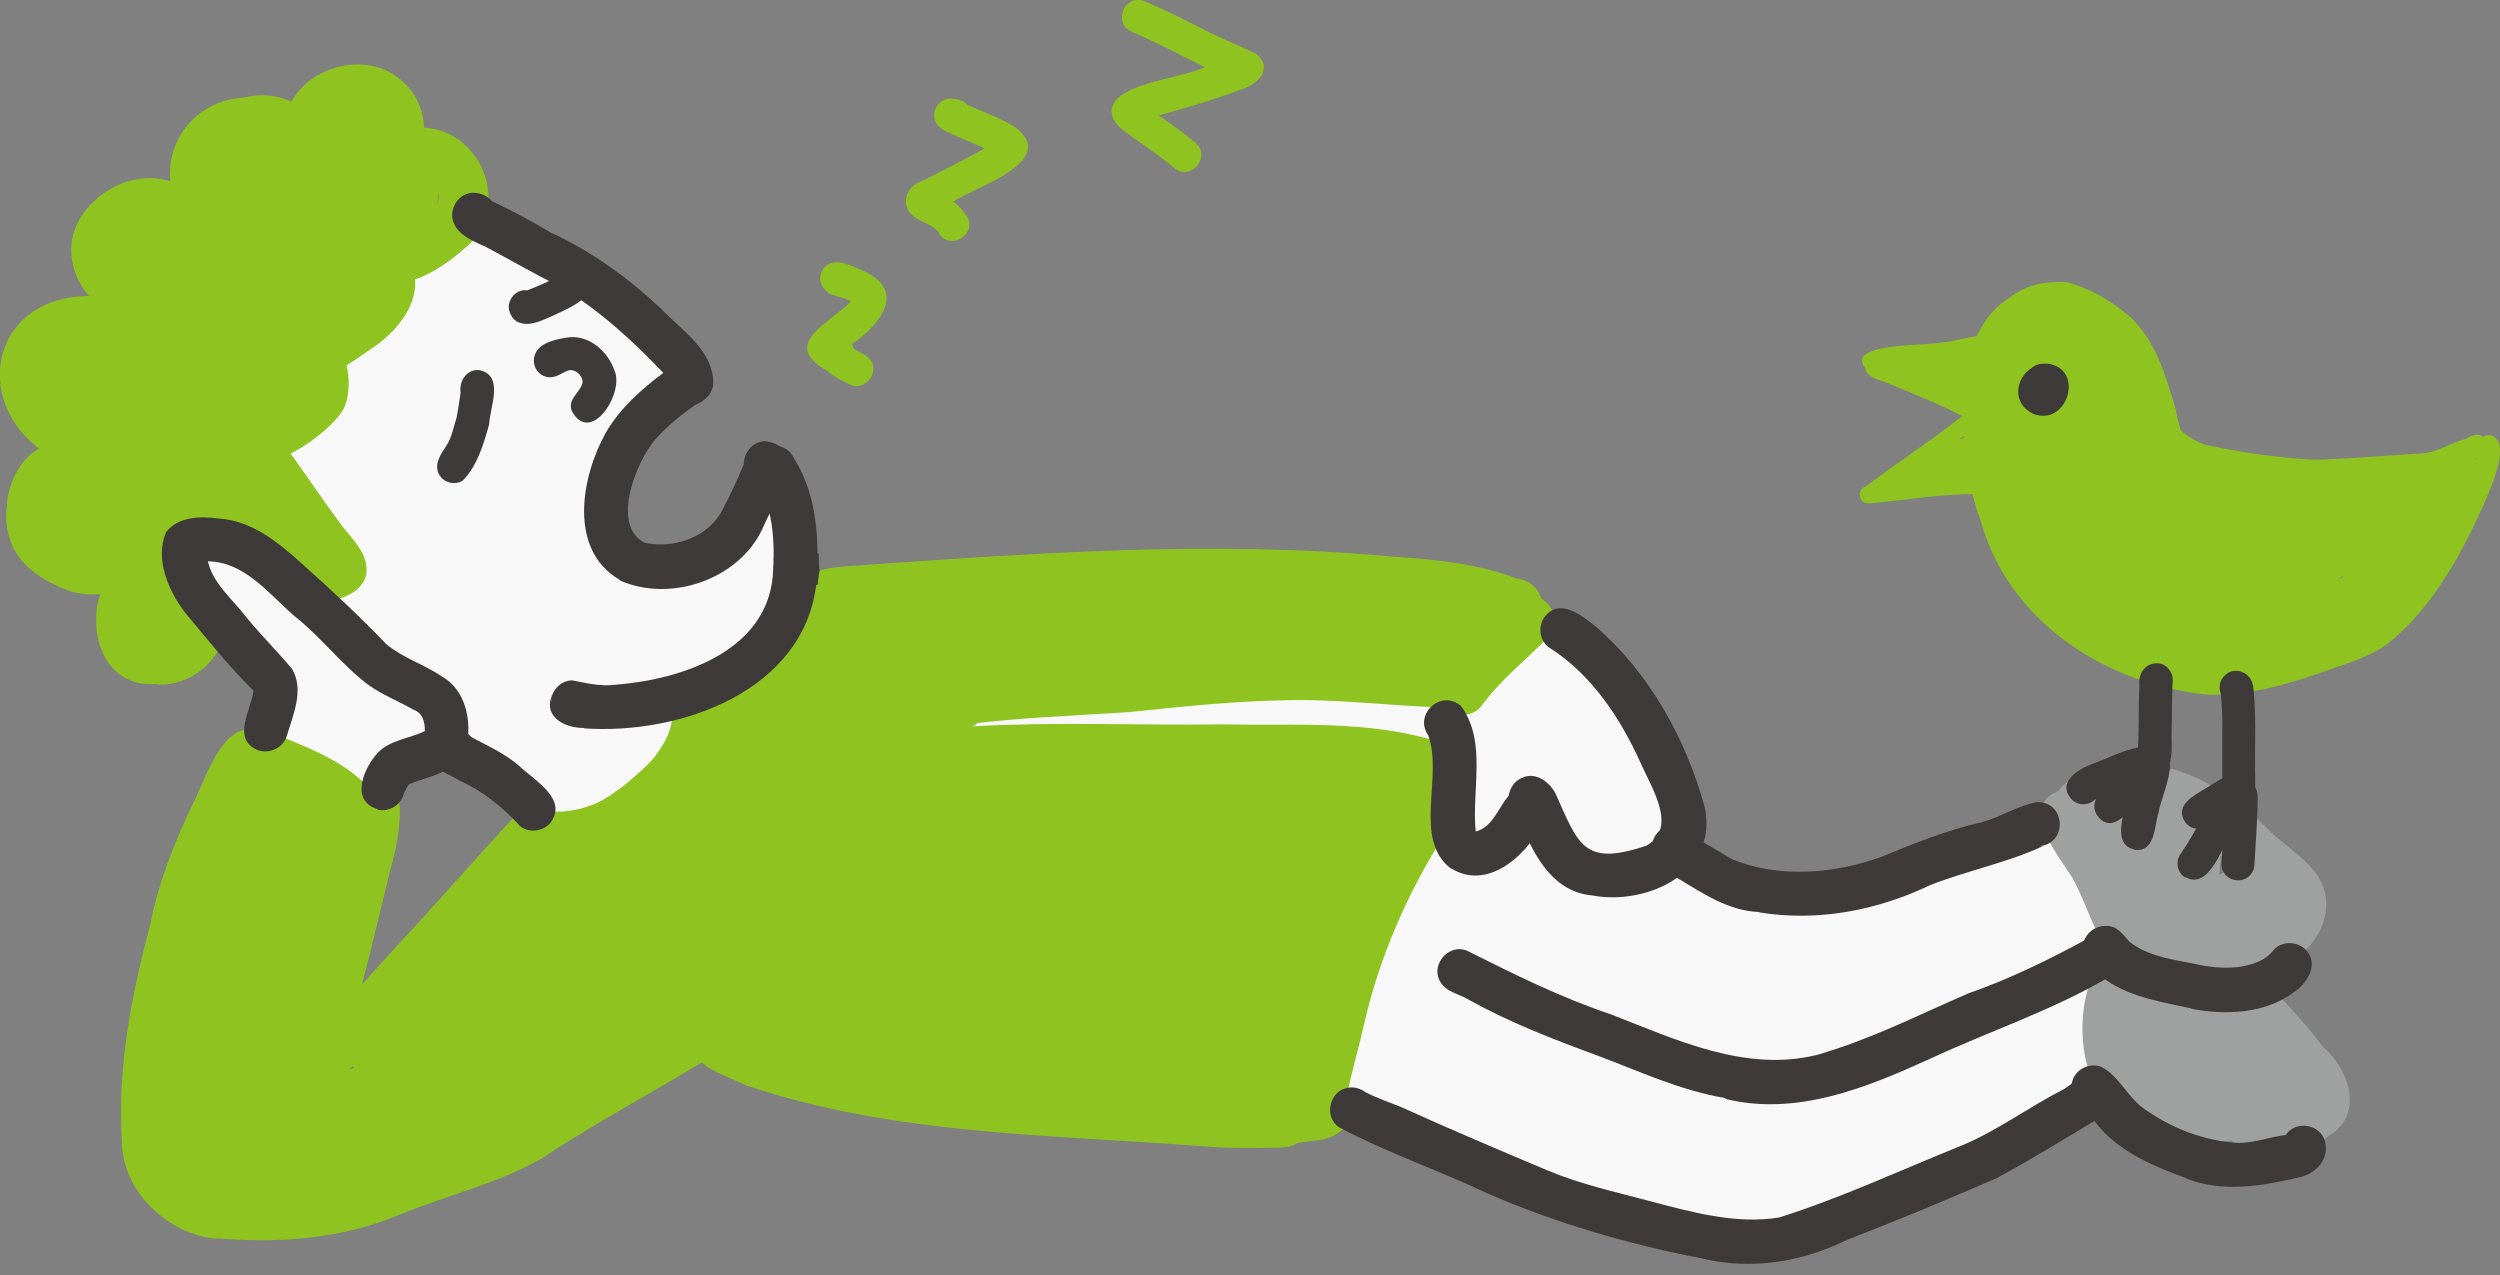<svg fill="none" height="102" viewBox="0 0 200 102" width="200" xmlns="http://www.w3.org/2000/svg" xmlns:xlink="http://www.w3.org/1999/xlink"><rect x="0" y="0" width="200" height="102" fill="#808080" stroke="none"/><clipPath id="a"><path d="m0 0h200v101.111h-200z"/></clipPath><g clip-path="url(#a)"><path d="m126 51.5-4-2.5-57-1.5-3-9-2 4-7.5 2.5-3.5-1.5 1-7.5 4.5-5.5-.5-3.5-14-9-12-3.5-9 29-4.5-1 5.5 10.5 1.5 6 5.5 7.5 8.5-6.5 6 4.5 56 18.5 33 15 12 1 24-11.5 5 2.5v-18l-7-6-20.5 6-9-3-.5-4.5z" fill="#f8f8f8"/><g fill="#9fa0a0"><path d="m167.756 74.548c-.698-1.428-1.206-2.983-1.999-4.38-.952-1.46-2.126-2.983-2.571-4.697-.063-1.079.635-2.063 1.746-2.19 1.682-.222 2.126 1.46 2.793 2.602 1.523 2.253 2.634 4.665 3.681 7.172.603 1.555-.635 2.698-1.904 2.698-.698 0-1.397-.349-1.777-1.206z"/><path d="m174.77 77.214c-1.777-.444-3.713-.508-5.3-1.46-2.729-1.968.635-5.3 2.825-3.11 2.57.508 5.109 1.301 7.743 1.365 1.079 0 1.968.984 1.936 2.031-.19 1.555-1.269 1.999-2.539 1.999-1.555 0-3.459-.635-4.633-.793z"/><path d="m177.499 70.01s.191-.127.286-.159c.254-.191.539-.381.793-.571-.19-.19-.412-.349-.603-.539-.127-.095-.222-.19-.349-.317.064.413 0 .857-.095 1.301 0-.095.032-.159.063-.254-.031.19-.063.349-.095.539zm1.841 8.347c-1.904-.254-2.603-2.285-2.825-3.967-.158 0-.317 0-.444-.064-.222-.032-.444-.095-.635-.222-1.713.444-4.728.92-5.046-1.492-.571-.159-1.142-.413-1.587-.793-.539-.444-.825-1.111-.729-1.809-.127-.159-.254-.349-.318-.571-.158-.381-.222-.793-.222-1.206-.413-.317-.698-.793-.762-1.365-1.682.444-3.364-1.206-2.602-2.856 1.428-2.697 4.951-3.142 7.712-2.888 3.872.508 7.109 2.729 9.806 5.459 1.27 1.174 2.793 2.095 3.745 3.523 1.746 2.761-.19 5.998-2.856 7.268-.794.444-1.777.952-2.761.952-.127 0-.254 0-.381 0z"/><path d="m169.438 88.353c-3.554-.952-3.649-9.679-.984-11.488 2.349-1.46 4.761 2.412 2.317 3.808-.127 1.301-.381 2.761.159 3.999 2.158.857 1.238 3.84-.698 3.84-.254 0-.54-.064-.825-.159z"/><path d="m180.927 91.653s-.032-.064-.064-.064c-.793.349-1.682.317-2.348-.349-3.872.571-7.617.095-9.14-4.03-.191-.698-.222-1.46.19-2.063.191-.889.286-1.745.54-2.634-.381-.349-.571-.857-.571-1.428 0-.825.603-1.619 1.364-1.872-.095-4.221 6.697-1.301 9.077-1.238 1.142-.032 1.777.92 2.38 1.714 1.206 1.301 2.412 2.602 3.459 4.03 2.095 1.777 3.364 5.427.508 7.141-1.047.825-2.317 1.872-3.555 1.872-.634 0-1.269-.286-1.872-1.047z"/></g><g fill="#8fc31f"><path d="m176.071 55.506c-7.87-.92-15.455-5.966-17.613-13.837-.572-1.492-1.048-3.491-1.302-5.617 0-.952 0-1.904.032-2.856 0-1.206.064-2.412.127-3.618.476-2.507 1.587-4.665 3.555-5.839 1.523-1.047 3.713-1.428 5.3-.349 1.269.73.063 2.444-.984 1.46-1.936-1.111-4.126.635-5.205 2.19-.984 1.999-1.079 4.348-1.174 6.538-.127 4.157 1.428 8.156 3.237 11.838 3.173 4.856 8.822 7.68 14.471 8.347 4.348.127 8.569-1.523 12.536-3.174 3.999-2.475 6.125-7.045 8.125-11.139.476-1.111.888-2.221 1.047-3.396-.095-.666.381-1.396 1.111-1.206 1.999.666-1.048 6.315-1.619 7.617-1.682 3.364-3.777 6.728-6.76 9.076-1.555 1.111-3.459 1.619-5.236 2.253-2.729.952-5.586 1.777-8.474 1.777-.38 0-.761 0-1.11-.032z"/><path d="m172.961 36.179c-.825-3.935-1.587-8.601-5.427-10.695-.825-.444-1.65-.889-2.539-1.143-.825-.064-1.713.19-2.412.444-.761.286-.983 1.428-1.936.952-.444-.222-.571-.762-.38-1.206.952-1.65 3.237-2.063 5.014-1.968 1.904.476 3.65 1.523 5.141 2.793 2.063 1.936 2.856 4.792 3.65 7.426.063 1.047 1.396 3.745-.095 4.062-.477.095-.921-.222-1.016-.698z"/><path d="m180.736 38.115c-2.57-.444-5.522-.476-7.489-2.412-.73-.476-.254-1.714.603-1.587.412.063.666.349.952.603.508.349 1.015.666 1.618.857 2.888.635 5.808 1.047 8.759 1.206 2.984-.095 5.935-.349 8.886-.539 1.143-.19 2.127-.857 3.238-1.143.571-.413 1.396-.508 1.682.286.253.889-.762 1.269-1.397 1.492-.952.254-1.777.793-2.697 1.016-4.697.413-9.458.984-14.123.254z"/><path d="m158.712 35.449c-.508-.064-1.016-.159-1.556-.222 0-.603 0-1.174 0-1.777.572.095 1.111.19 1.682.254.477 0 .826.508.794.952-.032.476-.444.793-.92.793z"/><path d="m157.283 30.117c.286-.095.572-.19.857-.254 1.143 0 1.238 1.714.064 1.777-.349.127-.698.286-1.016.476 0-.666.032-1.333.064-1.968z"/><path d="m157.188 33.164c0-.603 0-1.206.032-1.841.603 0 1.079.254 1.079 1.016.349.095.635.444.666.825 0 .508-.38.889-.856.92-.318 0-.635.064-.953.095 0-.349 0-.666 0-1.016z"/><path d="m157.188 39.194c0-.349-.032-.666-.063-1.016 0 0 0-.064 0-.095 0-.159 0-.349 0-.508 1.079 0 2.126-.063 3.173-.127.476 0 .889.381.921.857 0 .476-.349.889-.857.92-1.079.064-2.126.095-3.206.127 0-.063 0-.095 0-.127z"/><path d="m157.156 36.623c0-.635 0-1.238 0-1.873.286-.127.54-.254.857-.349.476 0 .889.349.921.857 0 .413-.286.825-.698.92-.35.222-.699.476-1.08.698 0-.095 0-.159 0-.254z"/><path d="m157.125 38.083c0-.476 0-.984 0-1.46 0-.064 0-.159 0-.222.508-.095 1.047 0 1.237.571.254.825-.571 1.206-1.237 1.301 0-.064 0-.127 0-.19z"/><path d="m169.311 42.114c-.317-.095-.666-.127-.984-.127-1.84.286-3.205-1.269-4.189-2.634-2.189-.857-4.538-2.571-4.951-5.014-1.682-2.19-2.221-6.061.127-7.966 2.603-3.491 7.49-2.095 10.346.317 2.952 2.666 4.507 8.251 3.301 12.06.317 1.968-1.682 3.904-3.65 3.428z"/><path d="m166.963 38.749c-.794-.984-1.873-1.904-2.158-3.205-.698-.413-1.016-1.238-1.27-1.968-1.999-3.396 2.857-6.538 5.142-3.364.793 1.206 1.999 2.285 2.285 3.745 4.03 3.205-.508 8.664-3.999 4.792z"/><path d="m174.357 51.825c-3.364-1.016-7.14-1.143-9.933-3.491-2.888-2.412-11.52-14.567-3.808-15.329 1.269-1.746 3.618-1.746 5.458-.952 3.301 1.047 2.412 6.125-1.015 5.998 0 .286 0 .603-.095.889 3.205 6.284 5.299 5.395 11.329 7.045 3.84 1.333 1.936 7.014-1.936 5.871z"/><path d="m175.373 54.332c-3.142-.571-6.379-1.079-8.95-3.078-7.711-3.999-.571-11.584 2.571-5.681 2.158 1.841 4.951 2.285 7.68 2.729 2.476.508 4.729-.952 6.601-2.444 1.333-1.047 3.364-.539 4.285.762 2.316 3.967-3.523 6.189-6.379 7.394-1.841.825-3.904.539-5.84.317z"/><path d="m187.052 45.287c-1.936-1.523-1.079-4.792 1.206-5.395 2.475-1.301 6.125-3.713 7.743 0 .984 2.666-1.65 3.999-3.681 4.856-1.587.952-3.65 1.968-5.268.508z"/><path d="m188.67 42.621c-1.936-3.681 4.507-7.045 6.379-3.332 1.936 3.681-4.475 7.045-6.379 3.332z"/><path d="m188.131 47.382c-.603-.857-.413-2.126.476-2.761 1.047-.952 2.031-1.968 3.046-2.92-.19 0-.349 0-.539 0-.381 0-.73-.032-1.111-.063-.285.317-.635.539-1.047.635-3.523.825-7.014-.381-10.536-.698-.699 2.634-3.428 1.079-5.205.793-1.46.254-2.793-1.333-2.158-2.698-.222-.666-.191-1.365.222-1.936.286-.412.698-.698 1.174-.857 1.555-1.841 3.967.254 5.808.603 1.555.349 3.142.413 4.697.698 2.666-.603 5.427-.571 8.156-.444 1.269-.762 2.824-.603 4.126-1.143 1.84-1.365 4.284.508 3.078 2.602-1.396 2.666-3.396 4.951-5.617 6.982-1.206 1.269-3.047 3.174-4.602 1.206z"/><path d="m182.482 52.555c-.952-.476-1.397-1.682-.921-2.634.413-.793 1.206-1.111 1.968-1.46 1.396-.666 2.856-1.333 3.967-2.38-2.983 1.174-5.776 2.793-8.854 3.713-1.048.349-2.222-.159-2.571-1.238-.095-.064-.19-.159-.286-.254-.158-.159-.285-.349-.349-.571-.698.286-1.428.539-2.158.73-1.364.381-2.729-1.047-2.348-2.38-.508-.317-.889-.825-1.047-1.396-1.206.159-2.444.222-3.682 0-1.809-.317-2.094-2.793-.635-3.745 1.46-.889 3.206-1.047 4.856-1.269.571-.064 1.079.159 1.46.508 1.46 0 3.491-.666 4.253 1.111 1.904-.476 4.379-2.253 6.029-.381.318.064.667.19.952.381.286.222.54.476.699.793 1.015-.444 2.031-.92 3.078-1.333.793-.317 1.682 0 2.222.603.856-.222 1.808-.254 2.538.317 1.111-1.492 3.777-.413 3.491 1.46.794.952.413 2.349-.507 3.11-1.27 1.587-2.857 2.888-4.475 4.062-.762.539-1.587 1.27-2.571 1.143-1.523.762-3.364 1.841-5.109 1.143z"/><path d="m4.221 45.573c-4.157-.92-4.665-5.998-2.158-8.854 1.523-1.65 4.57-2.19 6.062-.254 6.284 2.444 2.158 11.52-3.904 9.108z"/><path d="m12.504 54.713c-6.665.571-6.062-11.203-.381-9.489 1.143-.19 2.253.381 3.205.984 1.492.825 3.11 2.126 2.761 4.03-.381 2.634-2.92 4.729-5.585 4.506z"/><path d="m5.681 42.621c1.396-.127 3.205-.984 2.38-2.539-.349-.159-.54-.539-.825-.762-.381-.095-.793-.032-1.174.032-1.301.476-.635 2.253-.476 3.269h.063zm.286 4.792c-2.158-.698-4.57-2.063-5.205-4.38-1.016-3.11 1.016-6.696 4.189-7.458 4.57-1.746 9.076 3.554 6.633 7.744 1.587.032 2.539 2.095 1.46 3.3-.476.571-1.238.793-1.936.635-1.714.127-3.459.539-5.141.127z"/><path d="m25.865 48.048c-1.079 0-1.936-1.047-1.872-2.095 0-.476.222-.857.476-1.174-1.523-1.968-2.888-4.062-4.348-6.062-2.38-2.444 1.269-5.522 3.015-2.602 1.428 1.999 2.793 4.03 4.253 5.998.825 1.047 1.968 2.095 1.936 3.523 0 1.619-2.095 2.475-3.491 2.444z"/><path d="m18.693 36.655c-.889-.603-1.174-1.841-.571-2.761.508-.762 1.492-1.079 2.349-.793 1.143-.476 2.19-1.174 3.174-1.904.571-.349.159-1.016 0-1.46-.444-1.079.254-2.38 1.428-2.602 2.793-.413 3.332 3.713 2.412 5.585-1.174 2.063-6.474 5.744-8.759 3.967z"/><path d="m23.294 30.022c-2.412-1.46-.603-5.839 2.095-4.094 1.396-.857 3.364-1.714 3.872-3.364.064-.857-.571-1.492-.539-2.348.064-1.047 1.016-1.968 2.095-1.872 1.841.19 2.253 2.285 2.38 3.808.222 2.253-1.301 4.094-2.983 5.395-1.872 1.238-4.602 3.586-6.918 2.475z"/><path d="m29.578 22.596c-1.999-.952-1.047-4.062 1.111-3.745 1.968-.159 6.093-2.38 3.65-4.507-1.269-.73-2.285 1.016-3.554.889-1.111-.064-1.841-.984-1.872-2.031 0-1.46 1.523-2.158 2.698-2.571 2.063-.889 4.57-.349 6.03 1.428 2.031 2.221 1.936 5.935-.508 7.839-1.968 1.777-4.887 3.459-7.585 2.698z"/><path d="m28.372 11.964c.222.127.476-.032.73-.095-.032 0-.095.032-.127.064-.032 0-.063 0-.095.032.666-.222 1.238-.793 1.143-1.523-.095-1.365-1.65-1.587-2.666-1.016-.857.571-.825 1.809-.286 2.571.413-.159.889-.19 1.301 0zm-2.063 4.189c-2.539-.793-3.935-3.808-3.523-6.315.476-3.745 4.983-5.681 8.22-4.157 5.173 2.666 3.015 10.568-2.793 10.314-.571.317-1.301.381-1.936.159z"/><path d="m20.66 15.297s0 0 .032.032c.539-.095.857-.539 1.174-.952.698-.92 1.111-2.349-.349-2.729-.73-.127-1.968.19-2.571.286-.349.064-.666.222-.857.508-.603.762-.92 2.253.286 2.602.73-.412 1.619-.317 2.285.222zm0 3.999c-3.586.254-7.331-1.714-7.045-5.776.191-3.205 2.761-5.554 5.903-5.712 3.332-.889 7.204 1.523 6.982 5.173-.254 2.983-2.634 6.252-5.839 6.284z"/><path d="m11.869 21.549c1.809 0 1.999-1.111 1.523-2.602-.793-.444-1.999-.19-2.825.127-.19 1.016.349 2.063 1.301 2.444zm-.635 4.03c-3.84.095-6.76-4.284-5.014-7.775 1.396-2.697 4.856-4.348 7.744-3.174 6.442 2.539 3.999 11.711-2.698 10.949z"/><path d="m4.348 36.687c-6.887-3.777-5.427-13.107 3.015-13.012 6.411.317 6.347 10.536 1.238 12.694-.984 1.301-2.951.92-4.253.317z"/><path d="m12.44 23.738c-1.968.159-3.427-1.65-2.761-3.523 0-1.841 1.206-3.428 3.174-3.078 2.729.444 3.428 4.094 1.333 5.744-.444.539-1.047.952-1.777.857z"/><path d="m18.312 17.296c-4.062-2.666-.254-6.728 3.491-6.157.889.159 1.65.762 1.999 1.619.571 1.682-.857 3.237-2.031 4.284-.571 1.396-2.666 1.523-3.459.254z"/><path d="m26.468 14.789c-2.158-.952-1.904-4.03 0-5.078.286-.571.793-1.016 1.46-1.143 1.492-.349 2.444 1.079 2.92 2.253.603 1.714-.635 4.38-2.666 4.189-.571.19-1.206.095-1.714-.222z"/><path d="m17.994 29.102c-.793-.539-1.142-1.65-.698-2.539 2.095-3.713 5.3-6.76 8.569-9.457 1.46-1.016 2.729-2.221 3.999-3.428.603-.539 1.365-.984 2.19-.762 1.269-.508 2.729.571 2.825 1.904 1.174 2.412-3.491 5.554-5.459 6.252v.159.254c1.016 1.365-.317 3.554-1.841 3.777-1.746 1.428-4.189 5.776-6.601 3.11-.73.857-1.968 1.428-2.983.73z"/><path d="m22.501 28.118c-1.841-2.317 1.619-3.84 3.11-5.078 1.365-.889 2.698-2.19 4.443-2.19 2.634.413 2.412 3.65-.159 4.062-1.428.889-2.793 1.904-4.094 2.92-.889.92-2.348 1.301-3.269.254z"/><path d="m15.9 36.433c-2.19-1.619.286-3.904 1.27-5.459 2.92-3.808 6.252-7.712 10.917-9.267 2.444-.857 3.777 2.761 1.365 3.745-2.063.698-3.808 1.904-5.3 3.491.095.254.159.571.127.857 0 .19-.032.349-.064.508.666 1.587-1.016 2.634-1.872 3.713-.571.92-1.746 1.428-2.761.92-.92 1.079-2.19 2.507-3.681 1.492z"/><path d="m23.167 46.493c-1.111-.539-1.809-1.587-2.666-2.444-1.047-.635-2.158-1.238-3.364-1.365-1.111-.064-2.412.095-3.11-1.016-.444-.698-.476-1.523 0-2.221.666-.825 1.174-1.777 1.555-2.761-.698-1.904 1.682-3.491 3.205-2.222 1.555 1.016.698 3.174.127 4.538 2.285.635 4.411 1.904 5.839 3.808.984.539 1.619 1.65 1.079 2.761-.444.952-1.714 1.428-2.634.92z"/><path d="m21.771 44.684c-1.492-1.396-2.539-3.205-4.253-4.411-1.682-1.841.984-4.443 2.793-2.793 1.619 1.079 2.634 2.729 3.935 4.126.92.666 1.047 2.031.317 2.888-.73.825-1.968.92-2.793.222z"/><path d="m9.457 45.605c-.349-2.095.254-4.253 1.174-6.157-3.872-.73-.952-5.3.444-7.141-4.189.159-2.158-5.268-.508-7.109-.571-.825 0-2.222.571-2.698 1.238-1.047 2.317-2.888 4.03-3.11 1.46-1.143 3.618-3.84 5.427-1.746 1.999-1.269 3.967-2.856 6.252-3.586 1.872-.412 3.205 1.999 1.841 3.364-3.681 3.301-7.109 6.823-9.743 11.012 1.872-.159 2.761 2.031 1.682 3.459-1.365 2.158-3.047 4.094-4.506 6.189 1.777-.508 5.078-.698 5.046 1.872-.064 1.079-1.016 1.936-2.095 1.872-1.428-.254-2.825.286-4.062.984-.603.381-1.206.889-1.396 1.555-.222.889-.286 1.936-1.111 2.507-1.111.762-2.793.19-3.078-1.206z"/><path d="m27.229 66.328c-1.968-2.317-4.919-3.142-7.585-4.316-2.19-1.047-.825-4.443 1.492-3.65 2.951 1.269 6.03 2.221 8.283 4.57 2.761 1.872.317 5.554-2.19 3.396z"/><path d="m24.215 87.782c-.889-.444-1.333-1.523-1.016-2.444.444-2.571 1.27-5.332 1.999-7.744.889-4.221 2.412-8.473 2.825-12.79-.032-2.539 3.713-2.793 3.967-.222.032 1.619-.317 3.523-.762 4.982-1.111 4.57-2.158 9.14-3.523 13.646-.508 1.936-.476 5.649-3.491 4.57z"/><path d="m17.36 99.111c-3.967-.349-7.648-3.84-7.617-7.934-.349-5.839.793-11.647 2.285-17.264.635-3.237 1.841-6.284 3.237-9.267 1.047-1.872 2.221-6.315 4.729-6.315 1.873.032 2.666 2.666 1.047 3.65-1.555 2.571-2.634 5.395-3.808 8.156-2.126 7.141-4.221 14.63-3.364 22.025 1.682 4.475 7.744 2.983 11.393 2.856 4.983-.952 9.648-3.269 14.472-4.887 2.412-1.143 4.443-2.888 6.792-4.157 4.538-2.317 8.727-5.205 13.075-7.839 1.396-1.714 4.157-.064 3.428 1.999-.381 1.174-1.841 1.523-2.698 2.158-5.458 3.777-11.457 6.696-16.979 10.378-3.554 2.031-7.617 2.951-11.393 4.506-4.665 1.968-9.806 2.317-14.821 1.872h.254z"/><path d="m23.897 85.941c-.762-1.396.508-2.507 1.46-3.3 1.999-1.968 3.777-4.126 5.681-6.189 3.713-3.967 7.268-8.093 10.981-12.06.222.159.444.254.73.317.19.064.413.095.603.127.413.064.825.064 1.238.095h.159c.889 0 1.777-.159 2.602-.508-.412.444-.793.92-1.143 1.396-6.601 6.665-12.409 14.123-19.169 20.628-.381.349-.825.508-1.301.508-.73 0-1.428-.381-1.777-1.047z"/><path d="m26.976 86.481s-.064.063-.095.063c0 0 .063-.063.095-.095z"/><path d="m53.094 59.473c.159-.254.286-.508.381-.762.159-.413.254-.889.317-1.333.064-.381-.064-.762-.317-1.047 1.555-.19 3.078-.889 4.57-1.46 2.666-1.111 4.411-3.554 5.522-6.125.317-.635.127-1.365.444-1.999.508-.952 1.65-1.396 2.634-.92 2.031 1.111.857 3.872.064 5.459-2.348 5.585-8.378 8.791-14.218 9.108.222-.286.413-.571.603-.889z"/><path d="m121.009 50.27c-3.3-1.079-6.664-1.682-10.155-1.809-8.125-.889-16.281-.603-24.437-.317-3.015.032-6.03.159-9.045.476-3.904.413-7.553-.063-11.139 1.047-1.428.127-2.539-1.365-2.095-2.697.476-1.428 2.063-1.492 3.3-1.65 14.599-1.016 29.324-2.158 43.923-.793 3.395.222 6.823.539 10.028 1.777 1.174.095 2.158 1.174 1.904 2.38-.19 1.016-1.301 1.841-2.316 1.587z"/><path d="m115.709 56.744c-.825-.73-.888-1.968-.222-2.793 1.301-1.619 2.666-3.205 4.284-4.506-.222-1.143.667-2.221 1.778-2.348.761-.095 1.364.286 1.777.825 1.111.603 1.365 2.063.571 3.015-1.809 1.841-3.84 3.428-5.395 5.554-.666.857-1.999.92-2.793.222z"/><path d="m77.023 58.045c-1.46-.063-2.412-1.841-1.555-3.078.73-1.111 2.253-.952 3.428-1.143 3.174-.381 6.379-.571 9.584-.666 8.918-.984 17.899-1.523 26.849-.476.571.032 1.079.095 1.618.286 1.555.666 1.428 3.142-.19 3.65-4.285 0-9.172-.698-13.679-.603-4.252.064-8.505.508-12.726.952-4.443.286-8.918.444-13.329 1.016z"/><path d="m113.964 63.123c-2.888-1.111-6.03-1.016-9.077-1.111-6.22-.286-12.44 0-18.692-.222-2.444.064-4.919.19-7.077.222-1.238.064-2.571.127-3.681-.508-3.047-1.079-3.999-4.665-.889-6.316.793-.539 1.682-1.111 2.666-.825-.095 0-.159 0-.254 0-.032 0-.095 0-.127 0 1.047 0 1.968.73 2.063 1.809.064.762-.381 1.587-1.079 1.936 6.665-.381 13.266-.064 19.93-.159 5.808.127 11.837-.381 17.423 1.428 2.444.889 1.238 4.538-1.27 3.777z"/><path d="m104.348 88.829c-1.111-.222-1.904-1.428-1.524-2.539.54-3.269 1.429-6.474 2.444-9.616 1.111-4.983 3.713-9.299 6.823-13.266.667-.92 1.428-2.158 2.73-2.031.983.064 1.809.857 1.872 1.841 0 .698-.286 1.365-.825 1.777-.793 1.079-1.555 2.19-2.349 3.237-3.364 4.126-4.411 9.489-5.902 14.472-.857 1.999-.127 6.474-3.301 6.125z"/><path d="m96.477 91.717c-12.313-.952-24.945-.889-36.782-4.887-1.523-.762-3.491-1.238-4.411-2.793-1.301-2.571 2.666-4.38 3.84-1.841 7.426 3.364 15.9 4.03 23.961 4.697 6.22.317 12.568 1.016 18.787.984.445-.444 1.079-.571 1.651-.762.254-2.126 3.459-2.221 3.871-.127.286 1.365-.095 3.174-1.618 3.523-.635.286-1.396.317-1.872.857-.445.349-.984.412-1.524.444-1.967.032-3.935.063-5.903-.095z"/><path d="m105.3 90.511c-1.555-.254-1.873-1.809-1.555-3.142.381-1.682.888-3.808 1.333-5.395 1.269-6.157 3.713-11.933 7.077-17.201 1.047-3.396 5.458-.984 3.427 1.968-2.951 4.602-5.236 9.838-6.442 15.138-.413 1.873-1.079 4.126-1.428 5.935 0 1.492-.667 2.92-2.38 2.697z"/><path d="m101.174 91.59c-2.221-.127-2.602-3.237-.476-3.904 1.143-.254 2.317-.349 3.459-.508 1.238-.222 2.666-.603 3.523.603 1.206 1.904-.666 3.396-2.507 3.459-1.365.254-2.634.19-3.999.349z"/><path d="m93.653 89.527c-3.745-.444-7.585-.793-11.203-1.968-7.014.127-13.964-.825-20.787-2.38-2.634-.064-5.141-2.253-3.808-4.982-3.205-2.539-1.714-7.331 2.539-6.887 1.587-1.46 4.189-2.063 5.681-.191h.127c1.809-4.887 7.87-1.841 11.552-1.365 3.3.635 6.601 1.238 9.965 1.619 5.808.571 12.472-1.111 17.55 2.444 2.317 1.143 2.666 4.221.794 5.935.983 1.872.031 4.062-1.206 5.554-2.666 3.237-7.522 2.19-11.235 2.19z"/><path d="m98.984 79.118c-11.647-1.396-23.199-3.713-34.719-5.966-3.84-.73-3.491-6.315.381-6.569.476-2.444 2.698-4.411 4.887-5.3 2.444-1.143 5.363.064 7.997-.222 4.76.254 9.521.349 14.281.286 5.332-.064 10.632-.222 15.963-.032 1.714.095 3.587-.698 5.173.286 3.396 2.507.825 6.284-2.697 6.76.698 1.428.412 2.92-.318 4.284-1.904 4.221-6.283 7.109-10.98 6.506z"/><path d="m69.756 64.011c-2.761-1.301-8.251-4.03-6.887-7.807-.127-2.317.952-4.633 2.888-5.935 1.016-1.238 1.968-2.793 3.808-2.666 1.904.095 3.586 1.872 3.523 3.777 0 2.095-2.126 2.793-3.332 4.126.095.19.159.381.222.603 2.317 1.238 5.554 1.746 6.696 4.348 1.079 4.602-3.745 5.3-6.95 3.491z"/><path d="m70.454 60.171c-2.253-.539-4.633-2.285-4.887-4.729-.064-1.904 1.111-4.094 2.92-4.792-.793-2.697 2.444-5.141 4.824-3.681 1.143.508 2.571.666 3.428 1.619 12.187-1.143 24.183-1.333 36.306-.571 1.365.064 2.761.222 4.063.127 1.491-.508 3.237.159 3.998 1.587 1.492 3.11-1.491 5.332-4.411 5.046-8.029-.317-16.122-.857-24.024-.508-5.427.539-11.108-.159-16.407 1.365-.603 2.539-3.078 4.951-5.808 4.57z"/><path d="m33.228 90.321s-.064-.064-.095-.095c-.095 0-.19 0-.286 0-1.872.127-3.396-1.46-3.428-3.269-3.808-3.459 1.65-6.601 3.999-8.886-.793-3.015 2.412-4.919 4.284-6.696 2.285-1.968 4.57-3.872 7.172-5.395.095-.381.19-.73.349-1.079 1.143-.095 2.253-.444 3.237-1.047.571-.349 1.111-.73 1.619-1.143.413-.349.825-.698 1.238-1.079.381-.349.73-.666 1.047-1.079.286-.349.539-.73.762-1.111.159-.254.286-.508.381-.762.032-.127.095-.254.127-.349 2.793-1.46 5.681-2.761 8.632-3.904 1.523-.571 3.078.222 3.84 1.492 1.523.539 2.634 2.285 2.38 3.872 2.602 3.713-2.666 6.347-4.697 8.854.476.825.508 1.809.222 2.761-.222.698-.666 1.269-1.206 1.777.286 5.522-10.441 9.902-14.567 12.472-3.078 1.619-6.347 2.888-9.426 4.538-.952.698-2.126 1.238-3.269 1.238-.857 0-1.682-.317-2.349-1.111z"/><path d="m19.518 95.303c-4.157-1.746-.952-6.538-.762-9.68.635-5.363 1.301-10.727 2.92-15.931-.064-.19-.095-.349-.159-.539-3.015-.222-5.871-4.38-3.999-7.109 2.539-3.205 8.41-1.269 9.394 2.444 3.713 1.872 1.111 6.284.508 9.203-1.206 4.126-1.492 8.378-2.095 12.599 2.031-.73 4.253-.984 6.22-1.872 2.095-1.206 5.205-2.888 6.982-.286 1.111-.698 2.063-1.904 3.554-1.65 3.078.222 3.967 4.38 1.682 6.189-4.411 2.983-9.553 4.633-14.662 5.935-1.904.571-4.348 1.396-5.998-.222-.889 1.016-2.348 1.492-3.618.952z"/><path d="m22.215 97.271c-11.361-1.016-11.615-11.425-9.394-20.248.539-2.348 1.619-4.57 2.349-6.887.317-1.238 1.428-2.063 2.634-2.253.349-4.57 6.411-4.792 6.855-.159.191.952-.095 1.904-.666 2.634-1.872 6.315-3.618 12.916-2.634 19.549 1.301.539 2.793.698 4.189.539 4.03-.222 4.697 5.871.73 6.569-1.333.19-2.698.349-4.062.317z"/><path d="m157.633 33.64c-2.222-1.238-4.57-2.126-6.919-3.11-.73-.19-2.031-.73-1.206-1.619 1.365-.539 2.92-.317 4.38-.476 1.523 0 3.046.095 4.57.159.349 0 .634.381.603.73-.032.381-.349.635-.73.603-1.936-.064-3.872-.254-5.776-.095 2.063 1.079 4.57 1.65 6.347 3.078.317.825-.666 1.174-1.269.73z"/><path d="m157.791 32.783c-1.174-.603-2.412-.952-3.523-1.619-.634 0-1.84-.127-1.428-1.047 0 0-.031 0-.063 0-1.047.444-1.968-1.016-.667-1.333 1.048 0 6.951.539 6.601 1.936-.127.539-.698.539-1.11.508.317.19.73.222.983.508.445.508-.126 1.301-.729 1.047z"/><path d="m149.159 29.356c-1.428-1.968 5.205-1.682 6.22-1.968 1.111 0 4.189-1.301 4.57.222 0 .381-.285.666-.603.73 0 .444-.508.73-.92.603-1.016-.127-2.253.381-3.142-.19-1.809.222-3.554.19-5.268.698-.254.19-.635.159-.857-.064z"/><path d="m149.413 40.273c-.73-.032-.889-1.111-.191-1.333 2.539-1.904 5.205-3.65 7.712-5.617.349-.444 1.175-.19 1.175.413-.064.73-.953 1.016-1.397 1.46.508-.222 1.27-.762 1.65-.032.159.317 0 .698-.285.857 1.015-.095 1.936.73 1.364 1.745-.349.539-.349 1.301-.634 1.65-.159.159-.381.19-.603.127-2.952-.064-5.871.508-8.759.73z"/><path d="m93.907 13.393c-1.174-.952-2.349-1.746-3.554-2.602-.508-.381-1.111-.793-1.333-1.396-.92-2.698 5.617-3.078 7.363-4.03-1.968-.952-3.904-1.999-5.903-2.856-1.46-.698-.508-2.983 1.016-2.444 1.46.635 2.888 1.301 4.284 2.031 1.523.825 3.174 1.46 4.729 2.222 1.491 1.301-.095 2.571-1.46 2.92-2.063.793-4.221 1.396-6.347 1.999 1.016.698 1.999 1.396 2.951 2.19 1.301 1.143-.444 3.11-1.746 1.999z"/><path d="m75.183 18.724c-.444-.73-1.365-.889-2.031-1.365-1.206-.889-.698-2.475.635-2.888 1.682-.857 3.364-1.682 4.982-2.602-1.016-.476-2.031-.857-2.888-1.27-.571-.222-1.111-.635-1.143-1.301-.032-.889.698-1.523 1.555-1.396.413.032.825.159 1.079.476 1.27.571 2.634 1.047 3.808 1.777 3.65 2.698-3.11 4.792-4.919 5.966.412.286.73.698 1.047 1.111.952 1.428-1.206 2.888-2.19 1.46z"/><path d="m69.311 28.467c-.222-.159-.666-.349-.984-.539-.064-.159-.127-.254-.19-.381 2.221-1.523 4.475-4.253.952-5.871-1.016-.413-2.602-1.333-3.332 0-.381.73.064 1.587.793 1.904.539.19.984.222 1.523.539-1.65 1.714-5.712 3.396-1.936 5.522.381.349.92.698 1.714 1.047 1.428.857 2.856-1.269 1.428-2.221z"/></g><g fill="#3e3a39"><path d="m30.244 64.741c-2.253-.635-1.174-3.269-.032-4.506.984-1.047 2.539-1.143 3.777-1.746 0-.73-.159-1.46-.92-1.714-1.206-.698-2.475-1.174-3.618-1.999-2.158-1.619-3.776-3.84-5.935-5.522-2.031-1.777-3.967-4.316-6.887-4.348.413 1.809 1.999 3.047 3.078 4.475 1.174 1.428 2.475 2.729 3.65 4.126 1.016 1.682.064 3.745-.444 5.459-.317.889-1.365 1.365-2.285 1.047-2.126-.889-.539-3.174-.349-4.76-1.936-1.904-3.681-4.094-5.427-6.189-1.365-1.746-2.507-4.38-1.555-6.506.952-1.238 2.761-1.269 4.157-1.079 2.666.159 4.76 1.872 6.665 3.586 2.349 2.095 4.633 4.221 6.792 6.474 1.333 1.111 3.047 1.619 4.475 2.602 1.872 1.047 2.412 3.65 1.904 5.617-.571 2.031-2.888 2.285-4.57 2.983-.159.222-.286.476-.412.73-.222.952-1.206 1.523-2.126 1.301z"/><path d="m41.511 65.979c-1.333-1.428-2.888-2.698-4.665-3.491-.508-.286-1.047-.571-1.555-.825-1.746-.889-.793-3.65 1.111-3.3.508 0 .984.222 1.301.603 1.301.698 2.666 1.301 3.808 2.285 1.301 1.238 3.999 2.698 2.475 4.633-.635.666-1.809.793-2.507.095z"/><path d="m46.747 58.236c-1.682.032-3.459-1.016-2.475-2.856-.127.286-.222.571-.19.857 0-.952.698-1.777 1.682-1.809 1.143.222 2.285.508 3.491.349 5.237-.413 12.028-2.634 12.568-8.696.19-2.761.063-5.522-1.46-7.902-.952-2.095 2.158-3.586 3.174-1.492 1.872 3.015 1.999 6.506 1.777 9.965-.984 8.664-10.949 12.155-18.597 11.615z"/><path d="m49.54 46.366c-4.094-2.412-3.047-8.22-1.079-11.742 1.111-1.936 2.825-3.459 4.602-4.792-2.475-2.602-5.173-5.078-8.283-6.918-1.999-.984-3.904-2.095-5.871-3.142-.952-.444-2.095-.857-2.571-1.841-.54-1.111.317-2.539 1.555-2.507.571 0 1.111.254 1.46.666 1.587.762 3.174 1.587 4.697 2.507 3.3 1.523 6.252 3.65 8.886 6.157 1.682 1.746 4.157 3.3 4.126 5.966-.063.825-.73 1.396-1.46 1.682-1.143.825-2.285 1.714-3.205 2.793-1.492 1.714-3.523 6.792-.889 8.188-.032 0-.095 0-.127-.032 0 0-.032 0-.095 0 2.285.635 5.141-.222 6.379-2.317.666-1.269 1.301-2.571 1.841-3.904 0-.952.698-1.777 1.682-1.841 3.84.508.603 5.014-.19 7.014-1.904 4.062-7.363 5.935-11.425 4.126z"/><path d="m116.09 69.502c-3.11-2.38-.603-7.363-1.841-10.695-1.174-1.682 1.079-3.713 2.634-2.317 2.095 2.825.826 6.76 1.175 10.029 1.904-.476 1.967-3.269 3.935-3.65 1.872-.317 2.856 2.158 1.301 3.205-1.301 2.475-4.348 5.173-7.204 3.396z"/><path d="m127.293 71.628c-3.3-.349-4.76-3.586-5.839-6.284-1.238-.762-.921-2.729.444-3.174 1.047-.381 2.063.413 2.539 1.301 1.84 4.094 2.221 5.871 7.267 4.189 2.571-1.428.381-4.697-.444-6.601-1.618-3.586-3.903-7.077-7.299-9.235-.794-.539-.952-1.682-.413-2.444 1.174-1.587 2.952-.191 4.094.73 4.316 3.713 7.236 9.013 8.728 14.44 1.142 5.237-4.602 7.934-9.045 7.077z"/><path d="m140.717 72.961c-2.475-.095-4.538-1.523-6.601-2.761-.984-.635-2.19-1.46-1.904-2.825.159-.762.92-1.396 1.714-1.365.666 0 1.238.317 1.587.857.952.698 1.999 1.206 2.983 1.841 3.745 1.587 8.346 1.206 12.091-.19 2.603-1.079 5.237-2.126 8.029-2.761 1.492-.412 2.825-1.333 4.348-1.587 2.317-.064 2.476 3.396.127 3.523h.222c.064 0 .127 0 .191-.032-2.92 1.365-6.094 1.968-9.077 3.142-4.252 2.031-8.981 2.951-13.678 2.19z"/><path d="m138.02 87.845c-3.618-.603-6.982-2.19-10.378-3.459-3.459-1.269-6.887-2.602-10.092-4.38-.793-.508-1.936-.635-2.38-1.555-.698-1.365.793-3.015 2.221-2.38 3.745 1.872 7.49 3.745 11.489 5.078 5.205 2.031 10.79 4.665 16.503 3.237 4.284-1.238 8.06-3.174 12.091-4.919 3.3-1.143 6.506-2.729 9.552-4.38 1.968-1.047 3.714 1.777 1.809 3.015-4.601 2.729-9.679 4.38-14.503 6.633-5.109 2.317-10.631 4.57-16.312 3.174z"/><path d="m136.274 100.698c-5.935-1.142-11.774-2.824-17.296-5.236-3.967-1.872-7.997-3.237-11.838-5.268-1.269-.825-.793-2.951.699-3.174.507-.095.983.063 1.396.349.952.508 1.968.825 2.951 1.238 3.841 1.745 7.744 3.396 11.584 5.014 2.634 1.111 5.395 1.714 8.125 2.444 3.364.889 6.95 1.904 10.441 1.333 5.014-1.587 9.679-3.777 14.566-5.744 2.857-1.174 5.332-3.047 8.061-4.443 1.079-.571 2.095-1.968 3.428-1.238 1.396.793 1.111 2.634-.222 3.332-2.857 1.714-5.522 3.364-8.442 4.951-3.872 1.682-8.061 3.427-11.933 4.919-3.618 1.777-7.585 2.444-11.552 1.523z"/><path d="m175.309 80.673c-3.11-.666-7.267-1.269-8.664-4.506-.19-1.111.699-2.095 1.778-2.095.952-.063 1.396.698 1.936 1.27 1.65 1.301 3.903 1.46 5.871 1.904 1.491.254 3.046.286 4.443-.317.476-.19.888-.508 1.206-.92.634-.73 1.809-.73 2.507-.095 1.238 1.174.19 2.761-.952 3.523-2.349 1.682-5.395 1.777-8.125 1.27z"/><path d="m174.992 94.288c-2.602-.952-5.268-2.031-7.109-4.189-.825-1.174-2.793-2.317-1.967-3.935.412-.762 1.301-1.079 2.094-.857 1.46.666 2.126 2.38 3.428 3.332 2.189 1.587 4.919 2.666 7.648 2.793 1.269 0 2.507-.476 3.777-.635.825-1.269 2.951-.825 3.173.698.254 1.428-.952 2.507-2.253 2.729-2.888.666-5.935 1.174-8.791.095z"/><path d="m63.662 45.51c0-1.079 1.047-1.492 1.841-1.206v.127c0 .413 0 .793.064 1.206-.064.286-.095.571-.127.857 0 .095 0 .19-.032.286-.127.032-.254.064-.381.064-.666 0-1.301-.444-1.333-1.301z"/><path d="m35.163 38.02c-.508-.825.095-1.682.539-2.349.444-.666.571-1.492.825-2.253.127-.666.222-1.333.317-1.999-.127-.92.476-1.904 1.492-1.809 2.031.412.857 2.951.793 4.348-.444 1.587-.952 3.332-2.126 4.506-.603.349-1.428.19-1.809-.413z"/><path d="m45.731 32.847c-.317-.889.603-1.396.857-2.158.127-.571-.571-1.238-1.143-1.047-.571.222-1.047.666-1.714.508-.793-.159-1.238-1.079-.92-1.809.349-.984 1.841-1.238 2.761-1.365 1.65-.127 3.078 1.174 3.586 2.666.825 1.809-1.936 6.062-3.427 3.205z"/><path d="m41.288 25.674c-.254-.159-.412-.413-.508-.698 0 .063.032.095.063.159-.476-.889.317-2.063 1.333-1.904.952-.381 1.936-.762 2.761-1.365 1.174-1.27 3.11.508 1.936 1.809-.666.698-1.587 1.079-2.444 1.492-.984.413-2.126 1.111-3.174.508z"/><path d="m162.552 31.768c-1.079-.698-.508-2.539.761-2.666.984-.064 1.555.92 1.714 1.746.317 1.492-1.745 2.221-2.475.889z"/><path d="m162.647 33.101c-2.222-1.079-1.047-4.126 1.238-3.999 2.919.476 1.491 5.078-1.238 3.999z"/><path d="m172.041 62.044c-.73-.127-1.143-.825-1.048-1.555v.159c.159-1.968.064-3.84.159-5.808-.127-.889.444-1.809 1.428-1.777.73 0 1.27.698 1.238 1.396-.095 1.365-.032 2.761-.095 4.157 0 1.269.285 3.65-1.651 3.427z"/><path d="m167.693 65.09c-.286-.539-.127-1.206.286-1.587.761-.825 1.459-1.714 2.189-2.571.889-1.46 2.983-1.714 3.047.381 0 .539-.381.984-.889 1.174-.444.508-.888 1.016-1.301 1.523-.825 1.047-2.158 2.856-3.332 1.111z"/><path d="m170.708 67.947c-2.38-.508.127-5.141.285-6.728.349-1.682 2.888-1.206 2.603.508 0-.063 0-.127 0-.159 0-.063 0-.127 0-.19-.096 1.238-.667 2.412-.921 3.65-.349 1.143-.254 3.205-1.967 2.951z"/><path d="m165.789 64.011c-1.333-1.396.444-2.475 1.65-2.92 1.555-.539 3.364-1.65 5.014-1.269 1.206.571.825 2.507-.539 2.507-.572.127-1.143.317-1.714.508-.921.317-1.809.698-2.666 1.174-.476.444-1.269.444-1.745 0z"/><path d="m178.356 64.583c-.444-.286-.666-.825-.571-1.333 0-1.746 0-3.523 0-5.268 0-.825-.032-1.682-.127-2.507-.191-.508-.064-1.111.349-1.46.539-.508 1.365-.444 1.872.095.286.286.381.698.413 1.111.222 2.412.063 4.824.127 7.236-.032.603.095 1.238-.222 1.746-.413.603-1.238.793-1.841.381z"/><path d="m174.802 65.757c-.889-1.365.793-2.158 1.777-2.761.698-.413 1.428-1.016 2.285-.984 1.745.127 1.555 2.825-.159 2.761-1.174.539-2.729 2.444-3.903.984z"/><path d="m174.802 70.2c-.603-.381-.794-1.238-.381-1.841.761-1.111 1.396-2.253 1.999-3.459.286-.571.603-1.111.857-1.714.317-1.079 1.936-1.27 2.444-.222.507 1.143-.635 2.221-.984 3.237-.889 1.238-1.904 5.078-3.904 3.967z"/><path d="m178.959 70.422c-.73-.032-1.301-.666-1.238-1.396.096-1.809.254-3.618.254-5.427 0-.73.698-1.269 1.397-1.238.73 0 1.269.698 1.237 1.396 0 1.809-.158 3.618-.254 5.427-.031.73-.666 1.301-1.396 1.238z"/></g></g></svg>